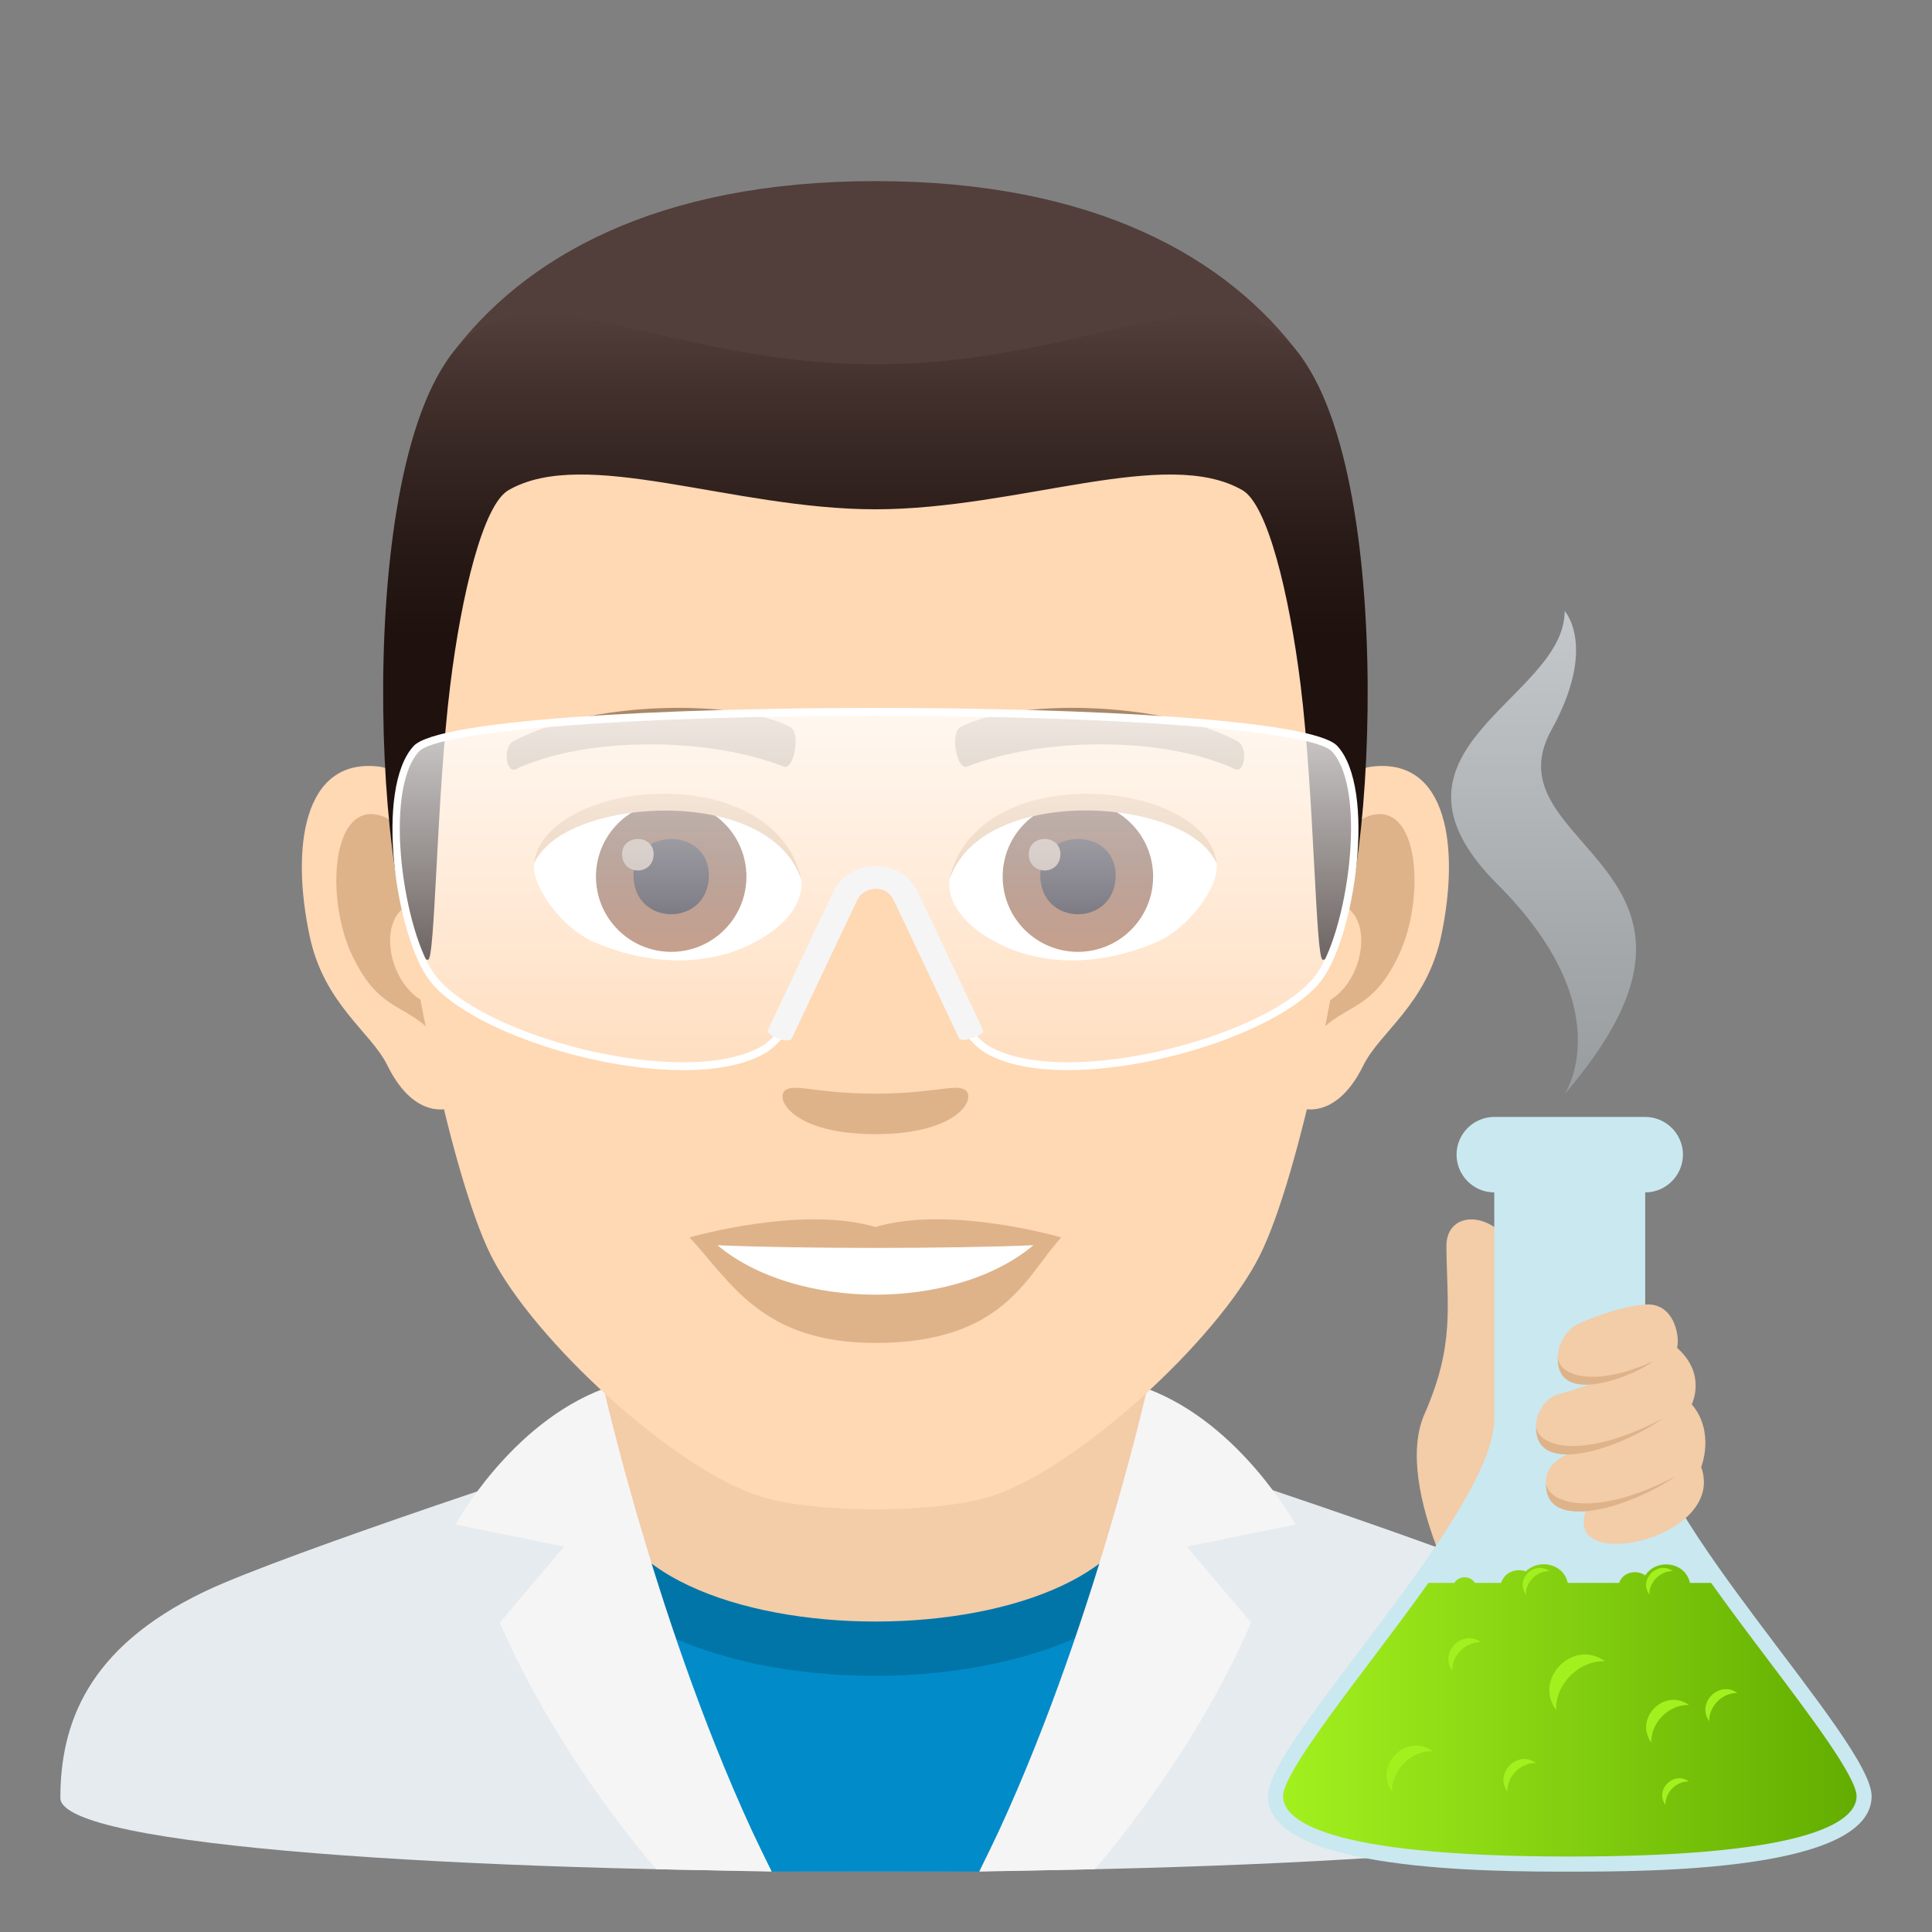 <?xml version="1.0" encoding="utf-8"?>
<!-- Generator: Adobe Illustrator 15.0.0, SVG Export Plug-In . SVG Version: 6.00 Build 0)  -->
<!DOCTYPE svg PUBLIC "-//W3C//DTD SVG 1.1//EN" "http://www.w3.org/Graphics/SVG/1.1/DTD/svg11.dtd">
<svg version="1.1" id="Layer_1" xmlns:x="http://ns.adobe.com/Extensibility/1.0/" xmlns:i="http://ns.adobe.com/AdobeIllustrator/10.0/" xmlns:graph="http://ns.adobe.com/Graphs/1.0/"
	 xmlns="http://www.w3.org/2000/svg" xmlns:xlink="http://www.w3.org/1999/xlink" xmlns:a="http://ns.adobe.com/AdobeSVGViewerExtensions/3.0/"
	 x="0px" y="0px" width="64px" height="64px" viewBox="0 0 64 64" enable-background="new 0 0 64 64" xml:space="preserve">
<rect x="0" y="0" width="64" height="64" fill="#808080" stroke="none"/>
<path fill="#E6EBEF" d="M6.786,52.718C9.488,51.43,20,48.01,20,48.01l18-0.029c0,0,10.59,3.441,13.275,4.734
	C55.18,54.587,56,57.144,56,59.56c0,3.254-54,3.254-54,0C2,57.14,2.871,54.583,6.786,52.718z"/>
<path fill="#018BC9" d="M32.441,62L39,48.602c0,0-3.623,5.369-10,5.369s-9.998-5.369-10-5.369L25.561,62H32.441z"/>
<path fill="#0175A8" d="M18.5,49.438c0,8.123,21,8.092,21-0.031l-2.107-0.687H20.697L18.5,49.438z"/>
<path fill="#F3CCA8" d="M20.002,48.947c0,6.358,18,6.358,18,0c0-2.164,0-7.035,0-7.035h-18
	C20.002,41.912,20.002,46.783,20.002,48.947z"/>
<path fill="#F5F5F5" d="M36.262,61.92c0,0,3.229-3.63,5.182-8.169l-2.131-2.519l3.6-0.729c0,0-1.813-3.342-4.912-4.501
	c0,0-1.998,8.889-5.559,15.997L36.262,61.92z"/>
<path fill="#F5F5F5" d="M21.741,61.92c0,0-3.229-3.63-5.183-8.169l2.131-2.519l-3.6-0.729c0,0,1.811-3.342,4.912-4.501
	c0,0,1.998,8.889,5.559,15.997L21.741,61.92z"/>
<path id="Path_1537_" fill="#FFD8B4" d="M45.439,25.395c-2.545,0.307-4.383,8.814-2.781,11.061c0.225,0.313,1.535,0.814,2.508-1.168
	c0.539-1.098,2.092-2.014,2.574-4.277C48.357,28.109,47.973,25.088,45.439,25.395z"/>
<path id="Path_1536_" fill="#FFD8B4" d="M12.559,25.395c2.545,0.307,4.383,8.814,2.781,11.061c-0.225,0.313-1.535,0.814-2.51-1.168
	c-0.537-1.098-2.092-2.014-2.572-4.277C9.639,28.109,10.025,25.088,12.559,25.395z"/>
<path id="Path_1535_" fill="#DEB38A" d="M45.371,27.023c-0.664,0.209-1.389,1.221-1.781,2.898c2.32-0.498,1.74,3.361-0.277,3.434
	c0.02,0.389,0.045,0.787,0.094,1.207c0.971-1.408,1.959-0.844,2.938-2.939C47.225,29.734,47.016,26.51,45.371,27.023z"/>
<path id="Path_1534_" fill="#DEB38A" d="M14.408,29.918c-0.395-1.676-1.117-2.686-1.781-2.895c-1.643-0.514-1.855,2.711-0.973,4.6
	c0.979,2.096,1.967,1.531,2.939,2.939c0.047-0.42,0.074-0.82,0.09-1.209C12.688,33.26,12.115,29.447,14.408,29.918z"/>
<path id="Path_1533_" fill="#FFD8B4" d="M28.998,9.035c-11.027,0-16.34,8.328-15.676,19.908c0.133,2.33,1.582,9.93,2.947,12.656
	c1.398,2.789,6.074,7.09,8.938,7.98c1.811,0.561,5.773,0.561,7.582,0c2.865-0.891,7.543-5.191,8.939-7.98
	c1.369-2.727,2.814-10.324,2.945-12.656C45.342,17.363,40.029,9.035,28.998,9.035z"/>
<path id="Path_1532_" fill="#A88868" d="M40.98,24.545c-2.521-1.336-7.348-1.4-9.146-0.469c-0.387,0.178-0.131,1.441,0.193,1.322
	c2.504-0.99,6.547-1.012,8.893,0.084C41.232,25.625,41.363,24.73,40.98,24.545z"/>
<path id="Path_1531_" fill="#A88868" d="M17.018,24.545c2.521-1.336,7.346-1.4,9.146-0.469c0.385,0.178,0.131,1.441-0.193,1.322
	c-2.51-0.99-6.547-1.012-8.895,0.084C16.766,25.625,16.637,24.73,17.018,24.545z"/>
<path id="Path_1530_" fill="#DEB38A" d="M31.975,36.109c-0.314-0.219-1.053,0.119-2.977,0.119c-1.92,0-2.66-0.338-2.975-0.119
	c-0.377,0.266,0.223,1.461,2.975,1.461C31.752,37.57,32.354,36.375,31.975,36.109z"/>
<path id="Path_1529_" fill="#DEB38A" d="M28.998,40.646c-2.479-0.729-6.154,0.346-6.154,0.346c1.398,1.521,2.424,3.494,6.154,3.494
	c4.275,0,5.002-2.24,6.156-3.494C35.154,40.992,31.479,39.912,28.998,40.646z"/>
<path id="Path_1528_" fill="#FFFFFF" d="M23.766,41.25c2.602,2.176,7.852,2.191,10.467,0C31.461,41.367,26.557,41.369,23.766,41.25z
	"/>
<path id="Path_1527_" fill="#FFFFFF" d="M26.545,29.086c0.094,0.73-0.402,1.594-1.773,2.242c-0.871,0.412-2.686,0.896-5.066-0.107
	c-1.066-0.449-2.107-1.848-2.014-2.623C18.982,26.168,25.336,25.813,26.545,29.086z"/>
<linearGradient id="Oval_1_" gradientUnits="userSpaceOnUse" x1="-425.039" y1="477.465" x2="-425.039" y2="478.224" gradientTransform="matrix(6.57 0 0 -6.57 2814.78 3168.528)">
	<stop  offset="0" style="stop-color:#A6694A"/>
	<stop  offset="1" style="stop-color:#4F2A1E"/>
	<a:midPointStop  offset="0" style="stop-color:#A6694A"/>
	<a:midPointStop  offset="0.5" style="stop-color:#A6694A"/>
	<a:midPointStop  offset="1" style="stop-color:#4F2A1E"/>
</linearGradient>
<circle id="Oval_236_" fill="url(#Oval_1_)" cx="22.234" cy="29.039" r="2.492"/>
<path id="Path_1526_" fill="#1A1626" d="M20.986,28.992c0,1.725,2.496,1.725,2.496,0C23.482,27.393,20.986,27.393,20.986,28.992z"/>
<path id="Path_1525_" fill="#AB968C" d="M20.607,28.293c0,0.723,1.045,0.723,1.045,0C21.652,27.625,20.607,27.625,20.607,28.293z"/>
<path id="Path_1524_" fill="#DEB38A" d="M26.557,29.182c-1.014-3.25-7.926-2.77-8.865-0.584
	C18.039,25.799,25.693,25.059,26.557,29.182z"/>
<path id="Path_1523_" fill="#FFFFFF" d="M31.453,29.086c-0.094,0.73,0.4,1.594,1.773,2.242c0.871,0.412,2.684,0.896,5.064-0.107
	c1.07-0.449,2.109-1.848,2.016-2.623C39.016,26.168,32.66,25.813,31.453,29.086z"/>
<linearGradient id="Oval_2_" gradientUnits="userSpaceOnUse" x1="-425.687" y1="477.465" x2="-425.687" y2="478.224" gradientTransform="matrix(6.57 0 0 -6.57 2832.511 3168.528)">
	<stop  offset="0" style="stop-color:#A6694A"/>
	<stop  offset="1" style="stop-color:#4F2A1E"/>
	<a:midPointStop  offset="0" style="stop-color:#A6694A"/>
	<a:midPointStop  offset="0.5" style="stop-color:#A6694A"/>
	<a:midPointStop  offset="1" style="stop-color:#4F2A1E"/>
</linearGradient>
<circle id="Oval_235_" fill="url(#Oval_2_)" cx="35.707" cy="29.039" r="2.492"/>
<path id="Path_1522_" fill="#1A1626" d="M34.461,28.992c0,1.725,2.496,1.725,2.496,0C36.957,27.393,34.461,27.393,34.461,28.992z"/>
<path id="Path_1521_" fill="#AB968C" d="M34.08,28.293c0,0.723,1.047,0.723,1.047,0C35.127,27.625,34.08,27.625,34.08,28.293z"/>
<path id="Path_1520_" fill="#DEB38A" d="M31.441,29.182c1.012-3.248,7.92-2.783,8.865-0.584
	C39.955,25.799,32.305,25.059,31.441,29.182z"/>
<path fill="#523E3A" d="M43.084,11.793C40.67,8.533,36.252,6,28.998,6c-7.252,0-11.668,2.533-14.082,5.793
	C11.498,16.41,46.5,16.41,43.084,11.793z"/>
<linearGradient id="SVGID_1_" gradientUnits="userSpaceOnUse" x1="29" y1="31.793" x2="29" y2="10.412">
	<stop  offset="0.5" style="stop-color:#1E110E"/>
	<stop  offset="0.637" style="stop-color:#271916"/>
	<stop  offset="0.859" style="stop-color:#3F2E2A"/>
	<stop  offset="1" style="stop-color:#523E3A"/>
	<a:midPointStop  offset="0.5" style="stop-color:#1E110E"/>
	<a:midPointStop  offset="0.6" style="stop-color:#1E110E"/>
	<a:midPointStop  offset="1" style="stop-color:#523E3A"/>
</linearGradient>
<path fill="url(#SVGID_1_)" d="M43.084,11.793c-2.414-3.26-6.832,0.275-14.086,0.275c-7.252,0-11.668-3.535-14.082-0.275
	c-3.418,4.617-2.258,20-0.736,20c0.24,0,0.275-5.381,0.736-9.104c0.373-3.029,1.094-5.969,1.924-6.449
	c2.531-1.467,7.412,0.631,12.158,0.631s9.629-2.098,12.162-0.631c0.828,0.48,1.547,3.42,1.924,6.449
	c0.459,3.723,0.494,9.104,0.734,9.104C45.34,31.793,46.5,16.41,43.084,11.793z"/>
<linearGradient id="SVGID_2_" gradientUnits="userSpaceOnUse" x1="29.002" y1="35.319" x2="29.002" y2="23.581">
	<stop  offset="0" style="stop-color:#FFFFFF;stop-opacity:0.2"/>
	<stop  offset="1" style="stop-color:#FFFFFF"/>
	<a:midPointStop  offset="0" style="stop-color:#FFFFFF;stop-opacity:0.2"/>
	<a:midPointStop  offset="0.5" style="stop-color:#FFFFFF;stop-opacity:0.2"/>
	<a:midPointStop  offset="1" style="stop-color:#FFFFFF"/>
</linearGradient>
<path opacity="0.8" fill="url(#SVGID_2_)" d="M13.793,24.803c-1.246,1.344-0.564,6.163,0.541,7.605
	c1.549,2.016,8.32,3.856,10.941,2.373c1.451-0.821,3.064-5.611,3.064-5.611h1.322c0,0,1.613,4.791,3.064,5.611
	c2.623,1.482,9.395-0.358,10.941-2.373c1.107-1.446,1.787-6.258,0.543-7.605C42.699,23.174,15.303,23.173,13.793,24.803z"/>
<path fill="#FFFFFF" d="M22.635,35.45c-3.146,0-7.229-1.438-8.398-2.96c-1.129-1.473-1.84-6.368-0.533-7.779
	c0.809-0.871,8.264-1.261,15.295-1.261c7.033,0,14.492,0.39,15.301,1.261c1.303,1.412,0.592,6.307-0.533,7.778
	c-1.17,1.522-5.25,2.96-8.398,2.96l0,0c-1.141,0-2.049-0.186-2.699-0.554c-1.385-0.782-2.859-4.919-3.094-5.595h-1.146
	c-0.234,0.675-1.709,4.813-3.094,5.595C24.684,35.264,23.777,35.45,22.635,35.45z M28.998,23.711
	c-8.123,0-14.482,0.498-15.117,1.183c-1.211,1.306-0.508,6.055,0.551,7.433c1.131,1.472,5.117,2.863,8.203,2.863
	c1.084,0,1.977-0.181,2.582-0.523c1.393-0.788,2.99-5.492,3.006-5.539l0.031-0.087h1.496l0.029,0.087
	c0.016,0.047,1.613,4.752,3.006,5.539c0.605,0.342,1.498,0.523,2.582,0.523c3.088,0,7.074-1.393,8.203-2.863
	c1.055-1.377,1.758-6.126,0.551-7.434C43.486,24.209,37.125,23.711,28.998,23.711z"/>
<path fill="#F5F5F5" d="M31.773,34.402c0,0-1.826-3.873-2.17-4.588c-0.113-0.238-0.324-0.373-0.586-0.375
	c-0.221,0.014-0.484,0.097-0.619,0.375c-0.342,0.715-2.17,4.588-2.17,4.588c-0.092,0.193-0.875-0.1-0.785-0.29
	c0,0,1.828-3.876,2.174-4.592c0.242-0.505,0.791-0.832,1.398-0.832c0.002,0,0.004,0,0.004,0c0.602,0.002,1.125,0.319,1.369,0.832
	c0.346,0.716,2.172,4.592,2.172,4.592C32.65,34.303,31.844,34.547,31.773,34.402z"/>
<path fill="#F3CCA8" d="M47.914,41.281c0.018,2.006,0.287,3.26-0.727,5.564c-0.533,1.211-0.162,2.992,0.498,4.643
	C54.367,41.111,47.895,38.863,47.914,41.281z"/>
<path fill="#CAE8F0" d="M54.5,47v-7.5c0.686,0,1.25-0.564,1.25-1.252c0-0.686-0.564-1.248-1.25-1.248h-5
	c-0.689,0-1.25,0.563-1.25,1.248c0,0.688,0.561,1.252,1.25,1.252V47c0,3.125-7.5,10.652-7.5,12.5C42,62,49.422,62,52,62s10,0,10-2.5
	C62,57.652,54.5,50.125,54.5,47z"/>
<linearGradient id="SVGID_3_" gradientUnits="userSpaceOnUse" x1="42.5" y1="56.658" x2="61.5" y2="56.658">
	<stop  offset="0" style="stop-color:#A3F01F"/>
	<stop  offset="1" style="stop-color:#62AD00"/>
	<a:midPointStop  offset="0" style="stop-color:#A3F01F"/>
	<a:midPointStop  offset="0.5" style="stop-color:#A3F01F"/>
	<a:midPointStop  offset="1" style="stop-color:#62AD00"/>
</linearGradient>
<path fill="url(#SVGID_3_)" d="M58.582,55.001c-0.648-0.857-1.295-1.72-1.898-2.565h-0.701c-0.164-0.724-1.129-0.807-1.482-0.248
	c-0.281-0.201-0.738-0.119-0.867,0.248h-1.699c-0.15-0.664-0.975-0.796-1.389-0.382c-0.313-0.113-0.707,0.019-0.82,0.382h-0.871
	c-0.143-0.248-0.533-0.248-0.676,0h-0.861c-0.602,0.846-1.25,1.708-1.896,2.565c-1.369,1.812-2.92,3.864-2.92,4.499
	c0,0.748,1.234,2,9.5,2s9.5-1.252,9.5-2C61.5,58.865,59.949,56.813,58.582,55.001z"/>
<path fill="#A3F01F" d="M53.166,55.029c-1.049-0.754-2.375,0.572-1.619,1.619C51.523,55.785,52.303,55.006,53.166,55.029z"/>
<path fill="#A3F01F" d="M55.947,59.013c-0.504-0.36-1.139,0.274-0.777,0.776C55.158,59.375,55.533,59.002,55.947,59.013z"/>
<path fill="#A3F01F" d="M51.324,52.045c-0.504-0.36-1.139,0.275-0.777,0.777C50.535,52.408,50.91,52.035,51.324,52.045z"/>
<path fill="#A3F01F" d="M55.414,52.045c-0.502-0.36-1.139,0.275-0.777,0.777C54.627,52.408,55,52.035,55.414,52.045z"/>
<path fill="#A3F01F" d="M47.457,58.008c-0.867-0.623-1.965,0.474-1.34,1.34C46.098,58.633,46.742,57.989,47.457,58.008z"/>
<path fill="#A3F01F" d="M50.881,58.4c-0.613-0.441-1.389,0.334-0.947,0.947C49.92,58.843,50.375,58.387,50.881,58.4z"/>
<path fill="#A3F01F" d="M49.055,54.398c-0.613-0.441-1.389,0.334-0.947,0.947C48.094,54.841,48.549,54.385,49.055,54.398z"/>
<path fill="#A3F01F" d="M55.947,56.479c-0.807-0.58-1.826,0.439-1.246,1.245C54.684,57.06,55.283,56.461,55.947,56.479z"/>
<path fill="#A3F01F" d="M57.553,56.083c-0.604-0.434-1.367,0.329-0.932,0.933C56.607,56.519,57.057,56.07,57.553,56.083z"/>
<linearGradient id="SVGID_4_" gradientUnits="userSpaceOnUse" x1="51.133" y1="36.242" x2="51.133" y2="20.243">
	<stop  offset="0" style="stop-color:#A9B0B3"/>
	<stop  offset="0.316" style="stop-color:#BDC4C7"/>
	<stop  offset="0.961" style="stop-color:#EFF6FC"/>
	<stop  offset="1" style="stop-color:#F2F9FF"/>
	<a:midPointStop  offset="0" style="stop-color:#A9B0B3"/>
	<a:midPointStop  offset="0.545" style="stop-color:#A9B0B3"/>
	<a:midPointStop  offset="1" style="stop-color:#F2F9FF"/>
</linearGradient>
<path opacity="0.6" fill="url(#SVGID_4_)" enable-background="new    " d="M51.832,36.242c0,0,1.9-2.82-2.219-6.941
	c-4.48-4.479,2.219-6.119,2.219-9.059c0,0,1.09,1.17-0.439,3.939C49.223,28.102,58.293,28.721,51.832,36.242z"/>
<path fill="#F3CCA8" d="M55.555,44.649c0.994,0.875,0.486,1.87,0.486,1.87c0.781,0.922,0.313,2.078,0.313,2.078
	c0.875,2.438-4.875,3.609-3.746,1.297c-1.541,0.208-1.988-1.356-0.418-1.812c-1.77,0.32-1.547-1.683-0.494-1.917
	c0.395-0.088,0.797-0.277,1.254-0.373c-1.803,0.299-1.553-1.531-0.658-1.94c0.992-0.453,2.072-0.693,2.453-0.63
	C55.498,43.348,55.645,44.306,55.555,44.649z"/>
<path fill="#DEB38A" d="M51.604,44.957c-0.063,1.75,2.734,0.516,3.141,0.141C52.916,45.941,51.652,45.629,51.604,44.957z"/>
<path fill="#DEB38A" d="M50.883,47.238c-0.063,1.75,2.855,0.703,4.205-0.25C52.369,48.41,50.932,47.91,50.883,47.238z"/>
<path fill="#DEB38A" d="M51.213,49.114c-0.063,1.75,2.932,0.749,4.281-0.204C52.775,50.332,51.262,49.786,51.213,49.114z"/>
</svg>
